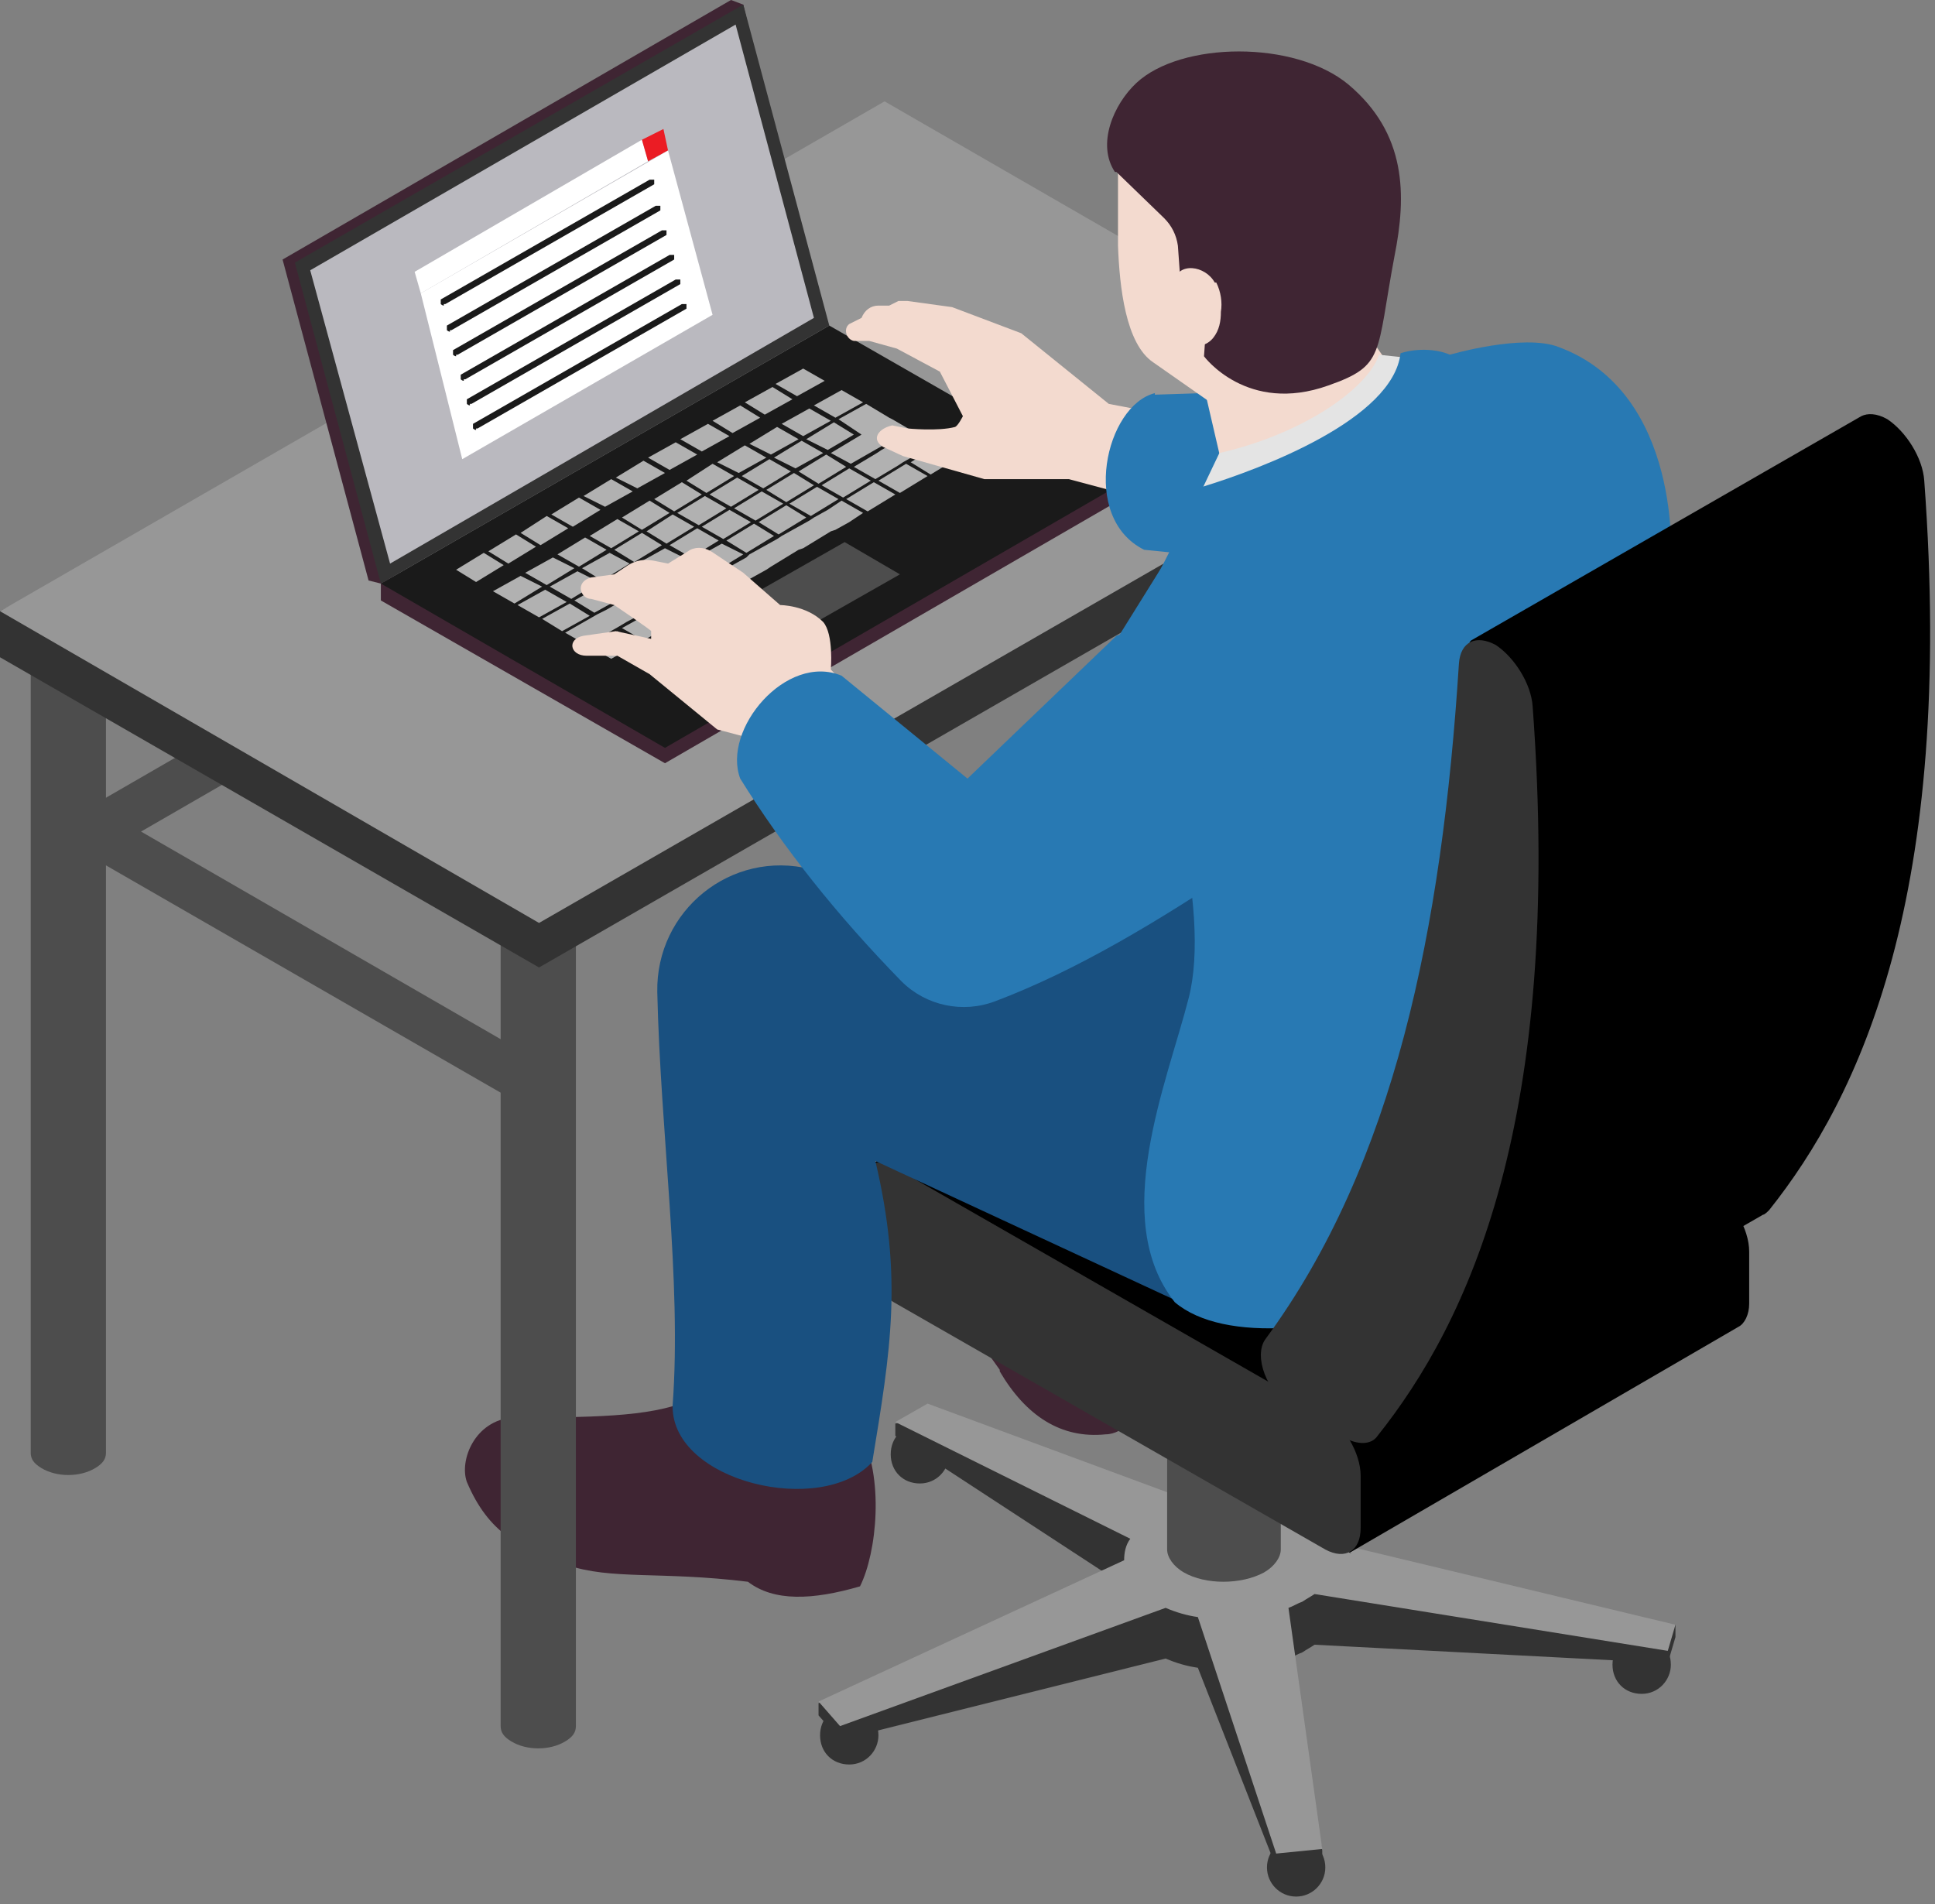 <?xml version="1.0" encoding="UTF-8"?>
<svg xmlns="http://www.w3.org/2000/svg" width="126" height="124" version="1.1" viewBox="0 0 126 124">
  <rect x="0" y="0" width="126" height="124" fill="#808080" stroke="none"/>
  <defs>
    <style>
      .cls-1 {
        fill: #f3dacf;
      }

      .cls-2 {
        fill: #e4e4e4;
      }

      .cls-3 {
        fill: #979797;
      }

      .cls-4 {
        fill: #195080;
      }

      .cls-5 {
        fill: #4d4d4d;
      }

      .cls-6 {
        fill: #b1b1b1;
      }

      .cls-7 {
        fill: #fff;
      }

      .cls-8 {
        fill: #2879b3;
      }

      .cls-9 {
        fill: #eb1c24;
      }

      .cls-10 {
        fill: #bab9bf;
      }

      .cls-11 {
        fill: #3f2533;
      }

      .cls-12 {
        fill: #333;
      }

      .cls-13 {
        fill: #1a1a1a;
      }
    </style>
  </defs>
  <!-- Generator: Adobe Illustrator 28.7.1, SVG Export Plug-In . SVG Version: 1.2.0 Build 142)  -->
  <g>
    <g id="_レイヤー_1" data-name="レイヤー_1">
      <g>
        <path class="cls-5" d="M4.6,53.8c0,.7.5,1.5,1.1,1.9.3.2.6.2.8,0l29.1-16.8c.2-.1.3-.4.3-.7,0-.7-.5-1.5-1.1-1.9-.3-.2-.6-.2-.8,0L4.9,53.1c-.2.1-.3.4-.3.7Z"/>
        <path class="cls-11" d="M56,93.2c1.6,3,1.1,7.9,0,10.1-3.1.9-5.6,1-7.3-.3-5.7-.7-8.9-.1-11.8-1.1-3.1-1.1-5.1-2.1-6.5-5.4-.5-1.4.5-4,3-4.2,4.7,0,9,0,11.4-1.1l4.5-7.1,7,6.2-.3,2.9Z"/>
        <g>
          <path class="cls-5" d="M36.8,57.4c-1-.6-2.5-.6-3.5,0-.5.3-.7.6-.7,1v54c0,.4.2.7.7,1,1,.6,2.5.6,3.5,0,.5-.3.7-.6.7-1v-54c0-.4-.2-.7-.7-1Z"/>
          <path class="cls-5" d="M90.3,26.3c-1-.6-2.5-.6-3.5,0-.5.3-.7.6-.7,1v54c0,.4.2.7.7,1,1,.6,2.5.6,3.5,0,.5-.3.7-.6.7-1V27.3c0-.4-.2-.7-.7-1Z"/>
          <path class="cls-5" d="M6.2,39.6c-1-.6-2.5-.6-3.5,0-.5.3-.7.6-.7,1v54c0,.4.2.7.7,1,1,.6,2.5.6,3.5,0,.5-.3.7-.6.7-1v-54c0-.4-.2-.7-.7-1Z"/>
          <path class="cls-5" d="M59.3,8.5c-1-.6-2.5-.6-3.5,0-.5.3-.7.6-.7,1v54c0,.4.2.7.7,1,1,.6,2.5.6,3.5,0,.5-.3.7-.6.7-1V9.5c0-.4-.2-.7-.7-1Z"/>
          <polygon class="cls-12" points="92.8 29.8 35.1 63 0 42.8 0 39.8 57.6 9.5 92.8 26.9 92.8 29.8"/>
          <polygon class="cls-3" points="92.8 26.9 35.1 60.1 0 39.8 57.6 6.6 92.8 26.9"/>
        </g>
        <g>
          <path class="cls-12" d="M57.2,113c0,1-.8,1.9-1.9,1.9s-1.9-.8-1.9-1.9.8-1.9,1.9-1.9,1.9.8,1.9,1.9Z"/>
          <circle class="cls-12" cx="84.4" cy="121.6" r="1.9"/>
          <path class="cls-12" d="M108.8,108.4c0,1-.8,1.9-1.9,1.9s-1.9-.8-1.9-1.9.8-1.9,1.9-1.9,1.9.8,1.9,1.9Z"/>
          <path class="cls-12" d="M94.8,91.2c0,1-.8,1.9-1.9,1.9s-1.9-.8-1.9-1.9.8-1.9,1.9-1.9,1.9.8,1.9,1.9Z"/>
          <path class="cls-12" d="M61.8,94.7c0,1-.8,1.9-1.9,1.9s-1.9-.8-1.9-1.9.8-1.9,1.9-1.9,1.9.8,1.9,1.9Z"/>
          <g>
            <path class="cls-12" d="M85.4,102.4l9.2-12.2v-.8s-2.7,0-2.7,0l-11.8,11.5c-.8,0-1.6,0-2.4.2l-17.3-8.8-2.1.4v.8l15.3,10c-.3.4-.4.9-.4,1.4l-19.9,6v.8l1.4,1.6,21.2-5.3c.7.3,1.4.5,2.1.6l5.1,13,3-.3v-.8l-2.2-12.5c.3-.1.6-.3.9-.4.3-.2.5-.3.8-.5l23,1.2.5-1.7v-.8l-22.5-2.1c-.2-.4-.6-.9-1.1-1.2Z"/>
            <path class="cls-3" d="M85.4,99.2l9.2-9.8-2.7-.8-11.8,9c-.8,0-1.6,0-2.4.2l-17.3-6.4-2.1,1.2,15.3,7.6c-.3.4-.4.9-.4,1.4l-19.9,9.2,1.4,1.6,21.2-7.7c.7.3,1.4.5,2.1.6l5.1,15.4,3-.3-2.2-15.7c.3-.1.6-.3.9-.4.3-.2.5-.3.8-.5l23,3.7.5-1.7-22.5-5.4c-.2-.4-.6-.9-1.1-1.2Z"/>
          </g>
          <g>
            <path class="cls-5" d="M82.9,83.7c-.2-.2-.4-.3-.6-.5-1.4-.8-3.7-.8-5.2,0-.2.1-.4.3-.6.5h-.5s0,17.2,0,17.2c0,.5.4,1.1,1.1,1.5,1.4.8,3.7.8,5.2,0,.7-.4,1.1-1,1.1-1.5v-17.2s-.5,0-.5,0Z"/>
            <path class="cls-5" d="M82.3,82.2c1.4.8,1.4,2.2,0,3-1.4.8-3.7.8-5.2,0-1.4-.8-1.4-2.2,0-3,1.4-.8,3.7-.8,5.2,0Z"/>
            <path class="cls-3" d="M84.4,71.6c-.5-.5-1.3-1-2.5-1.3-1.4-.4-3-.4-4.4,0-1.1.3-1.9.8-2.5,1.3h-.7v13.1c0,1.1,1,2.2,3,2.8,1.5.5,3.2.5,4.7,0,2-.6,3-1.7,3-2.8v-13.1h-.7Z"/>
            <path class="cls-5" d="M82.1,68.8c4,1.2,4,4.4,0,5.6-1.5.5-3.2.5-4.7,0-4-1.2-4-4.4,0-5.6,1.5-.5,3.2-.5,4.7,0Z"/>
          </g>
        </g>
        <path class="cls-11" d="M63.4,75.4c-4.1.9-4.8,4.1-3.2,6.9,0,0,.1.2.2.3l4.7,6.6s0,0,0,.1c1.7,2.9,4,4.4,6.9,4.1.3,0,.6-.1.8-.2,2.5-1.2,2.8-3,2.1-5.1v-4c0,0-1.2.3-1.2.2l-1.4-7.6c-.2-1.2-1.3-2-2.5-1.9l-6,.5c-.1,0-.2,0-.3,0Z"/>
        <path class="cls-4" d="M89.7,72.8v-20.8l-16.7-4c-5.2-1.3-10.1,2.7-10,8,.2,9.1,1.6,18.8,1,26.9,0,4.9,8.6,6.4,11.9,2.9,1.2-7.3,3.1-11.2,1.3-18.8l12.5,5.8Z"/>
        <g>
          <path d="M87.9,101.1l25.3-14.7c.4-.2.7-.8.7-1.5v-3.4c0-1.5-1.1-3.3-2.3-4l-28.1-16.1c-.6-.4-1.2-.4-1.6-.2l-25.3,14.7,31.4,25.3Z"/>
          <path class="cls-12" d="M58.2,84.8l28.1,16.1c1.3.7,2.3.1,2.3-1.4v-3.4c0-1.5-1.1-3.3-2.3-4l-28.1-16.1c-1.3-.7-2.3-.1-2.3,1.4v3.4c0,1.5,1.1,3.3,2.3,4Z"/>
        </g>
        <g>
          <g>
            <polygon class="cls-11" points="72.5 32.8 43.3 49.7 24.8 39.1 24.8 38 54 22.2 72.5 31.8 72.5 32.8"/>
            <g>
              <polygon class="cls-13" points="72.5 31.8 43.3 48.7 24.8 38 54 21.2 72.5 31.8"/>
              <g>
                <polygon class="cls-6" points="29.7 37.1 31.5 36 32.8 36.8 31 37.9 29.7 37.1"/>
                <polygon class="cls-6" points="31.8 35.9 33.6 34.8 34.9 35.6 33.1 36.7 31.8 35.9"/>
                <polygon class="cls-6" points="33.9 34.7 35.6 33.6 37 34.4 35.2 35.5 33.9 34.7"/>
                <polygon class="cls-6" points="35.9 33.5 37.7 32.4 39.1 33.2 37.3 34.3 35.9 33.5"/>
                <polygon class="cls-6" points="38 32.3 39.8 31.2 41.2 32 39.4 33 38 32.3"/>
                <polygon class="cls-6" points="40.1 31.1 41.9 30 43.3 30.8 41.5 31.8 40.1 31.1"/>
                <polygon class="cls-6" points="42.2 29.8 44 28.8 45.4 29.6 43.6 30.6 42.2 29.8"/>
                <polygon class="cls-6" points="44.3 28.6 46.1 27.6 47.5 28.4 45.7 29.4 44.3 28.6"/>
                <polygon class="cls-6" points="46.4 27.4 48.2 26.4 49.5 27.2 47.7 28.2 46.4 27.4"/>
                <polygon class="cls-6" points="48.5 26.2 50.3 25.2 51.6 26 49.8 27 48.5 26.2"/>
                <polygon class="cls-6" points="50.5 25 52.3 24 53.7 24.8 51.9 25.8 50.5 25"/>
                <polygon class="cls-6" points="32.1 38.5 33.9 37.5 35.3 38.2 33.5 39.3 32.1 38.5"/>
                <polygon class="cls-6" points="34.2 37.3 36 36.3 37.4 37 35.6 38.1 34.2 37.3"/>
                <polygon class="cls-6" points="36.3 36.1 38.1 35 39.5 35.8 37.7 36.9 36.3 36.1"/>
                <polygon class="cls-6" points="38.4 34.9 40.2 33.8 41.6 34.6 39.8 35.7 38.4 34.9"/>
                <polygon class="cls-6" points="40.5 33.7 42.3 32.6 43.6 33.4 41.8 34.5 40.5 33.7"/>
                <polygon class="cls-6" points="42.6 32.5 44.4 31.4 45.7 32.2 43.9 33.3 42.6 32.5"/>
                <polygon class="cls-6" points="44.7 31.3 46.4 30.2 47.8 31 46 32.1 44.7 31.3"/>
                <polygon class="cls-6" points="46.7 30.1 48.5 29 49.9 29.8 48.1 30.8 46.7 30.1"/>
                <polygon class="cls-6" points="48.8 28.9 50.6 27.8 52 28.6 50.2 29.6 48.8 28.9"/>
                <polygon class="cls-6" points="50.9 27.6 52.7 26.6 54.1 27.4 52.3 28.4 50.9 27.6"/>
                <polygon class="cls-6" points="53 26.4 54.8 25.4 56.2 26.2 54.4 27.2 53 26.4"/>
                <polygon class="cls-6" points="33.7 39.4 35.5 38.4 36.9 39.2 35.1 40.2 33.7 39.4"/>
                <polygon class="cls-6" points="35.8 38.2 37.6 37.2 39 37.9 37.2 39 35.8 38.2"/>
                <polygon class="cls-6" points="37.9 37 39.7 36 41 36.7 39.2 37.8 37.9 37"/>
                <polygon class="cls-6" points="40 35.8 41.8 34.7 43.1 35.5 41.3 36.6 40 35.8"/>
                <polygon class="cls-6" points="42.1 34.6 43.8 33.5 45.2 34.3 43.4 35.4 42.1 34.6"/>
                <polygon class="cls-6" points="44.1 33.4 45.9 32.3 47.3 33.1 45.5 34.2 44.1 33.4"/>
                <polygon class="cls-6" points="46.2 32.2 48 31.1 49.4 31.9 47.6 33 46.2 32.2"/>
                <polygon class="cls-6" points="48.3 31 50.1 29.9 51.5 30.7 49.7 31.8 48.3 31"/>
                <polygon class="cls-6" points="50.4 29.8 52.2 28.7 53.6 29.5 51.8 30.5 50.4 29.8"/>
                <polygon class="cls-6" points="52.5 28.6 54.3 27.5 55.6 28.3 53.9 29.3 52.5 28.6"/>
                <polygon class="cls-6" points="35.3 40.3 37.1 39.3 38.4 40.1 36.6 41.1 35.3 40.3"/>
                <polygon class="cls-6" points="37.4 39.1 39.2 38.1 40.5 38.9 38.7 39.9 37.4 39.1"/>
                <polygon class="cls-6" points="39.4 37.9 41.2 36.9 42.6 37.6 40.8 38.7 39.4 37.9"/>
                <polygon class="cls-6" points="41.5 36.7 43.3 35.7 44.7 36.4 42.9 37.5 41.5 36.7"/>
                <polygon class="cls-6" points="43.6 35.5 45.4 34.4 46.8 35.2 45 36.3 43.6 35.5"/>
                <polygon class="cls-6" points="45.7 34.3 47.5 33.2 48.9 34 47.1 35.1 45.7 34.3"/>
                <polygon class="cls-6" points="47.8 33.1 49.6 32 51 32.8 49.2 33.9 47.8 33.1"/>
                <polygon class="cls-6" points="49.9 31.9 51.7 30.8 53 31.6 51.2 32.7 49.9 31.9"/>
                <polygon class="cls-6" points="52 30.7 53.8 29.6 55.1 30.4 53.3 31.5 52 30.7"/>
                <polygon class="cls-6" points="54.6 27.3 56.1 28.3 54.1 29.5 55.4 30.2 57.5 29 58 28.7 59.3 28 58.1 27.3 57.9 27.2 56.4 26.3 54.6 27.3"/>
                <polygon class="cls-6" points="39.5 39.7 38.9 40 36.8 41.2 38.2 42 40.3 40.8 40.8 40.5 42.1 39.8 40.7 39 39.5 39.7"/>
                <polygon class="cls-6" points="41 38.8 42.8 37.8 44.2 38.6 42.4 39.6 41 38.8"/>
                <polygon class="cls-6" points="43.1 37.6 44.9 36.6 46.3 37.3 44.5 38.4 43.1 37.6"/>
                <polygon class="cls-6" points="45.2 36.4 47 35.4 48.4 36.1 46.6 37.2 45.2 36.4"/>
                <polygon class="cls-6" points="47.3 35.2 49.1 34.1 50.4 34.9 48.6 36 47.3 35.2"/>
                <polygon class="cls-6" points="49.4 34 51.2 32.9 52.5 33.7 50.7 34.8 49.4 34"/>
                <polygon class="cls-6" points="51.4 32.8 53.2 31.7 54.6 32.5 52.8 33.6 51.4 32.8"/>
                <polygon class="cls-6" points="53.5 31.6 55.3 30.5 56.7 31.3 54.9 32.4 53.5 31.6"/>
                <polygon class="cls-6" points="57.4 29.3 57.1 29.5 55.6 30.4 57 31.2 58.5 30.3 58.8 30.1 60.9 28.9 59.5 28.1 57.4 29.3"/>
                <polygon class="cls-6" points="38.4 42.1 40.2 41.1 41.6 41.9 39.8 42.9 38.4 42.1"/>
                <polygon class="cls-6" points="40.5 40.9 42.3 39.9 43.7 40.7 41.9 41.7 40.5 40.9"/>
                <polygon class="cls-6" points="42.6 39.7 44.4 38.7 45.7 39.5 44 40.5 42.6 39.7"/>
                <polygon class="cls-6" points="53.9 33.2 53 33.7 52.7 33.9 50.9 34.9 50.6 35.1 48.8 36.1 48.6 36.3 46.8 37.3 44.7 38.5 46 39.3 48.1 38.1 49.9 37.1 50.2 36.9 52 35.8 52.3 35.7 54.1 34.6 54.4 34.5 55.3 34 56.2 33.4 54.8 32.6 53.9 33.2"/>
                <polygon class="cls-6" points="55.1 32.5 56.9 31.4 58.3 32.2 56.5 33.3 55.1 32.5"/>
                <polygon class="cls-6" points="57.2 31.3 59 30.2 60.4 31 58.6 32.1 57.2 31.3"/>
                <polygon class="cls-6" points="59.3 30.1 61.1 29 62.4 29.8 60.6 30.9 59.3 30.1"/>
              </g>
              <polygon class="cls-5" points="58.6 37.4 52.8 40.7 49.2 38.6 55 35.3 58.6 37.4"/>
            </g>
            <g>
              <polygon class="cls-11" points="53.2 20.9 24.8 38 24 37.8 18.4 16.9 47.6 0 48.4 .3 53.2 20.9"/>
              <polygon class="cls-12" points="54 21.2 24.8 38 19.2 17.1 48.4 .3 54 21.2"/>
              <polygon class="cls-10" points="20.2 17.6 47.9 1.6 53 20.7 25.4 36.7 20.2 17.6"/>
              <polygon class="cls-7" points="27 17.7 27.4 19.1 42.2 10.5 41.8 9.1 27 17.7"/>
              <polygon class="cls-9" points="43.2 8.4 41.8 9.1 42.2 10.5 43.5 9.8 43.2 8.4"/>
              <polygon class="cls-7" points="46.4 20.5 43.5 9.8 27.4 19.1 30.1 29.9 46.4 20.5"/>
            </g>
          </g>
          <g>
            <path class="cls-13" d="M31,28c0,0-.1,0-.2-.1,0-.1,0-.2,0-.3l13.6-7.8c.1,0,.2,0,.3,0,0,.1,0,.2,0,.3l-13.6,7.8s0,0-.1,0Z"/>
            <path class="cls-13" d="M30.6,26.4c0,0-.1,0-.2-.1,0-.1,0-.2,0-.3l13.6-7.8c.1,0,.2,0,.3,0,0,.1,0,.2,0,.3l-13.6,7.8s0,0-.1,0Z"/>
            <path class="cls-13" d="M30.2,24.8c0,0-.1,0-.2-.1,0-.1,0-.2,0-.3l13.6-7.8c.1,0,.2,0,.3,0,0,.1,0,.2,0,.3l-13.6,7.8s0,0-.1,0Z"/>
            <path class="cls-13" d="M29.7,23.2c0,0-.1,0-.2-.1,0-.1,0-.2,0-.3l13.6-7.8c.1,0,.2,0,.3,0,0,.1,0,.2,0,.3l-13.6,7.8s0,0-.1,0Z"/>
            <path class="cls-13" d="M29.3,21.6c0,0-.1,0-.2-.1,0-.1,0-.2,0-.3l13.6-7.8c.1,0,.2,0,.3,0,0,.1,0,.2,0,.3l-13.6,7.8s0,0-.1,0Z"/>
            <path class="cls-13" d="M28.9,19.9c0,0-.1,0-.2-.1,0-.1,0-.2,0-.3l13.6-7.8c.1,0,.2,0,.3,0,0,.1,0,.2,0,.3l-13.6,7.8s0,0-.1,0Z"/>
          </g>
        </g>
        <path class="cls-4" d="M43.8,91.6c0,4.9,9.7,7.2,13,3.6,1.2-7.3,2-12,.2-19.6l20.9,9.7,19-18-44.1-10.7c-5.2-1.3-10.1,2.7-10,8,.2,9.1,1.6,18.8,1,26.9Z"/>
        <path class="cls-1" d="M51.7,51.4l-3.1-3.4-1.9-.5-4.4-3.6-2.1-1.2h-.8s-1.2,0-1.2,0c-1.1,0-1.3-1.1-.2-1.3l2.1-.3,2.3.5v-.5c.1,0-2.4-1.7-2.4-1.7l-1.5-.4c-.7,0-1.1-1.1,0-1.4l1.5-.2.9-.6c.5-.3,1-.4,1.6-.3l1,.2,1.3-.8c.4-.3,1-.3,1.5,0l2.1,1.4,2.4,2.1s1.7,0,2.8,1.1c.7.8.5,3.1.5,3.1l3.3,3.4-5.5,4.2Z"/>
        <path class="cls-1" d="M76.9,27.2l-4.7-.9-5.7-4.6-4.5-1.7-2.9-.4c-.2,0-.4,0-.6,0l-.6.3h-.7c-.5,0-.9.3-1.1.8l-.8.4c-.4.3-.2,1,.3,1.1h1l1.8.5,2.8,1.5,1.5,2.9s-.3.6-.5.7c-1.1.3-3.1.1-3.1.1l-1-.2c-.9.2-1.4.9-.6,1.4l1.3.6,5.3,1.5h5.5l5.6,1.5,1.7-5.6Z"/>
        <path class="cls-8" d="M75.2,25.6c-3.2.8-4.9,8.1-.7,10.2l25.7,2.6v-13.5l-25,.8Z"/>
        <path class="cls-8" d="M72.7,41.3c3.2,6.9,6.2,17.9,4.7,23.7-1.4,5.5-5.2,14.4-.9,19.8,6.4,5.4,29.7-2.8,31.5-14.4.8-10,.2-21,.8-33.8,0,0,.8-11-7.3-14-2.3-.9-7.1.5-7.1.5l-13.1,10.7-4.7,1.6-3.8,6.1Z"/>
        <path class="cls-1" d="M79.1,26.4l-4-2.8c-1.8-1.2-2.2-4.9-2.3-7.6v-5.6c-.1,0,1.1-3.5,1.1-3.5l13.1.5,2.5,9-2.3,8.5-8.2,1.5Z"/>
        <path class="cls-1" d="M79.6,30.4l-1.6-6.9,10.4-2.7,2.9,4.2c-2.6,3.6-6.3,5.2-11.7,5.4Z"/>
        <path class="cls-2" d="M77.4,33.7l2-4.2c5.3-1.2,9.6-4.1,10.4-6.4l3.7.4-.7,2.8-15.4,7.4Z"/>
        <path class="cls-8" d="M75.2,37.7s10-3.1,16.8-8.5c3.4-2.8,3.1-5.6,3.1-5.6-.5-.7-2.3-1.1-3.9-.6-.5,4.3-9,7.5-12.9,8.7l-3.1,6.1Z"/>
        <path class="cls-11" d="M72.7,11.2l3.1,3c.5.5.8,1.1.9,1.8l.2,2.8,1.7,1.6-.2,2.8s2.8,3.8,8.1,1.9c3.7-1.3,3.1-2,4.3-8.4.8-4,.8-8-3-11.2-3.5-2.9-10.9-2.8-13.8-.1-1.5,1.4-2.6,4-1.4,5.8Z"/>
        <path class="cls-1" d="M79.2,18.4c.3.6.4,1.3.3,1.9,0,.6-.1,1.2-.5,1.7-.4.5-1.1.7-1.6.3-.7-.5-1.2-3.1-1-3.9.3-1.4,2.1-1.1,2.7,0Z"/>
        <path class="cls-8" d="M48.2,50.7c-1.2-3.2,3-8.2,6.6-6.7l8.2,6.7,9.7-9.3s3.3-1.2,6.4,2.2c6.1,6.6,1.7,12.8,1.7,12.8-5.4,3.6-10.7,6.8-16,8.8-2.1.8-4.5.3-6.1-1.3-4.2-4.3-7.7-8.7-10.5-13.2Z"/>
        <g>
          <path d="M95.7,41.8l-.5,22.3-5.8,29.6,25.4-14.6c.1,0,.3-.2.4-.3,5.9-7.4,12.1-20.5,10.1-47.5-.1-1.5-1.2-3.2-2.4-4-.7-.4-1.3-.4-1.7-.2,0,0-25.4,14.6-25.4,14.6Z"/>
          <path class="cls-12" d="M84,91.6l3.5,2c.9.5,1.8.5,2.2-.1,5.9-7.4,12.1-20.5,10.1-47.5-.1-1.5-1.2-3.2-2.4-4-1.3-.7-2.3-.2-2.4,1.2-1.1,17.3-4.2,32.6-12.6,44-.8,1.1.1,3.5,1.7,4.4Z"/>
        </g>
        <path class="cls-5" d="M35.8,70c0,.7-.5,1.5-1.1,1.9-.3.2-.6.2-.8,0L4.9,55.2c-.2-.1-.3-.4-.3-.7,0-.7.5-1.5,1.1-1.9.3-.2.6-.2.8,0l29.1,16.8c.2.1.3.4.3.7Z"/>
      </g>
    </g>
  </g>
</svg>